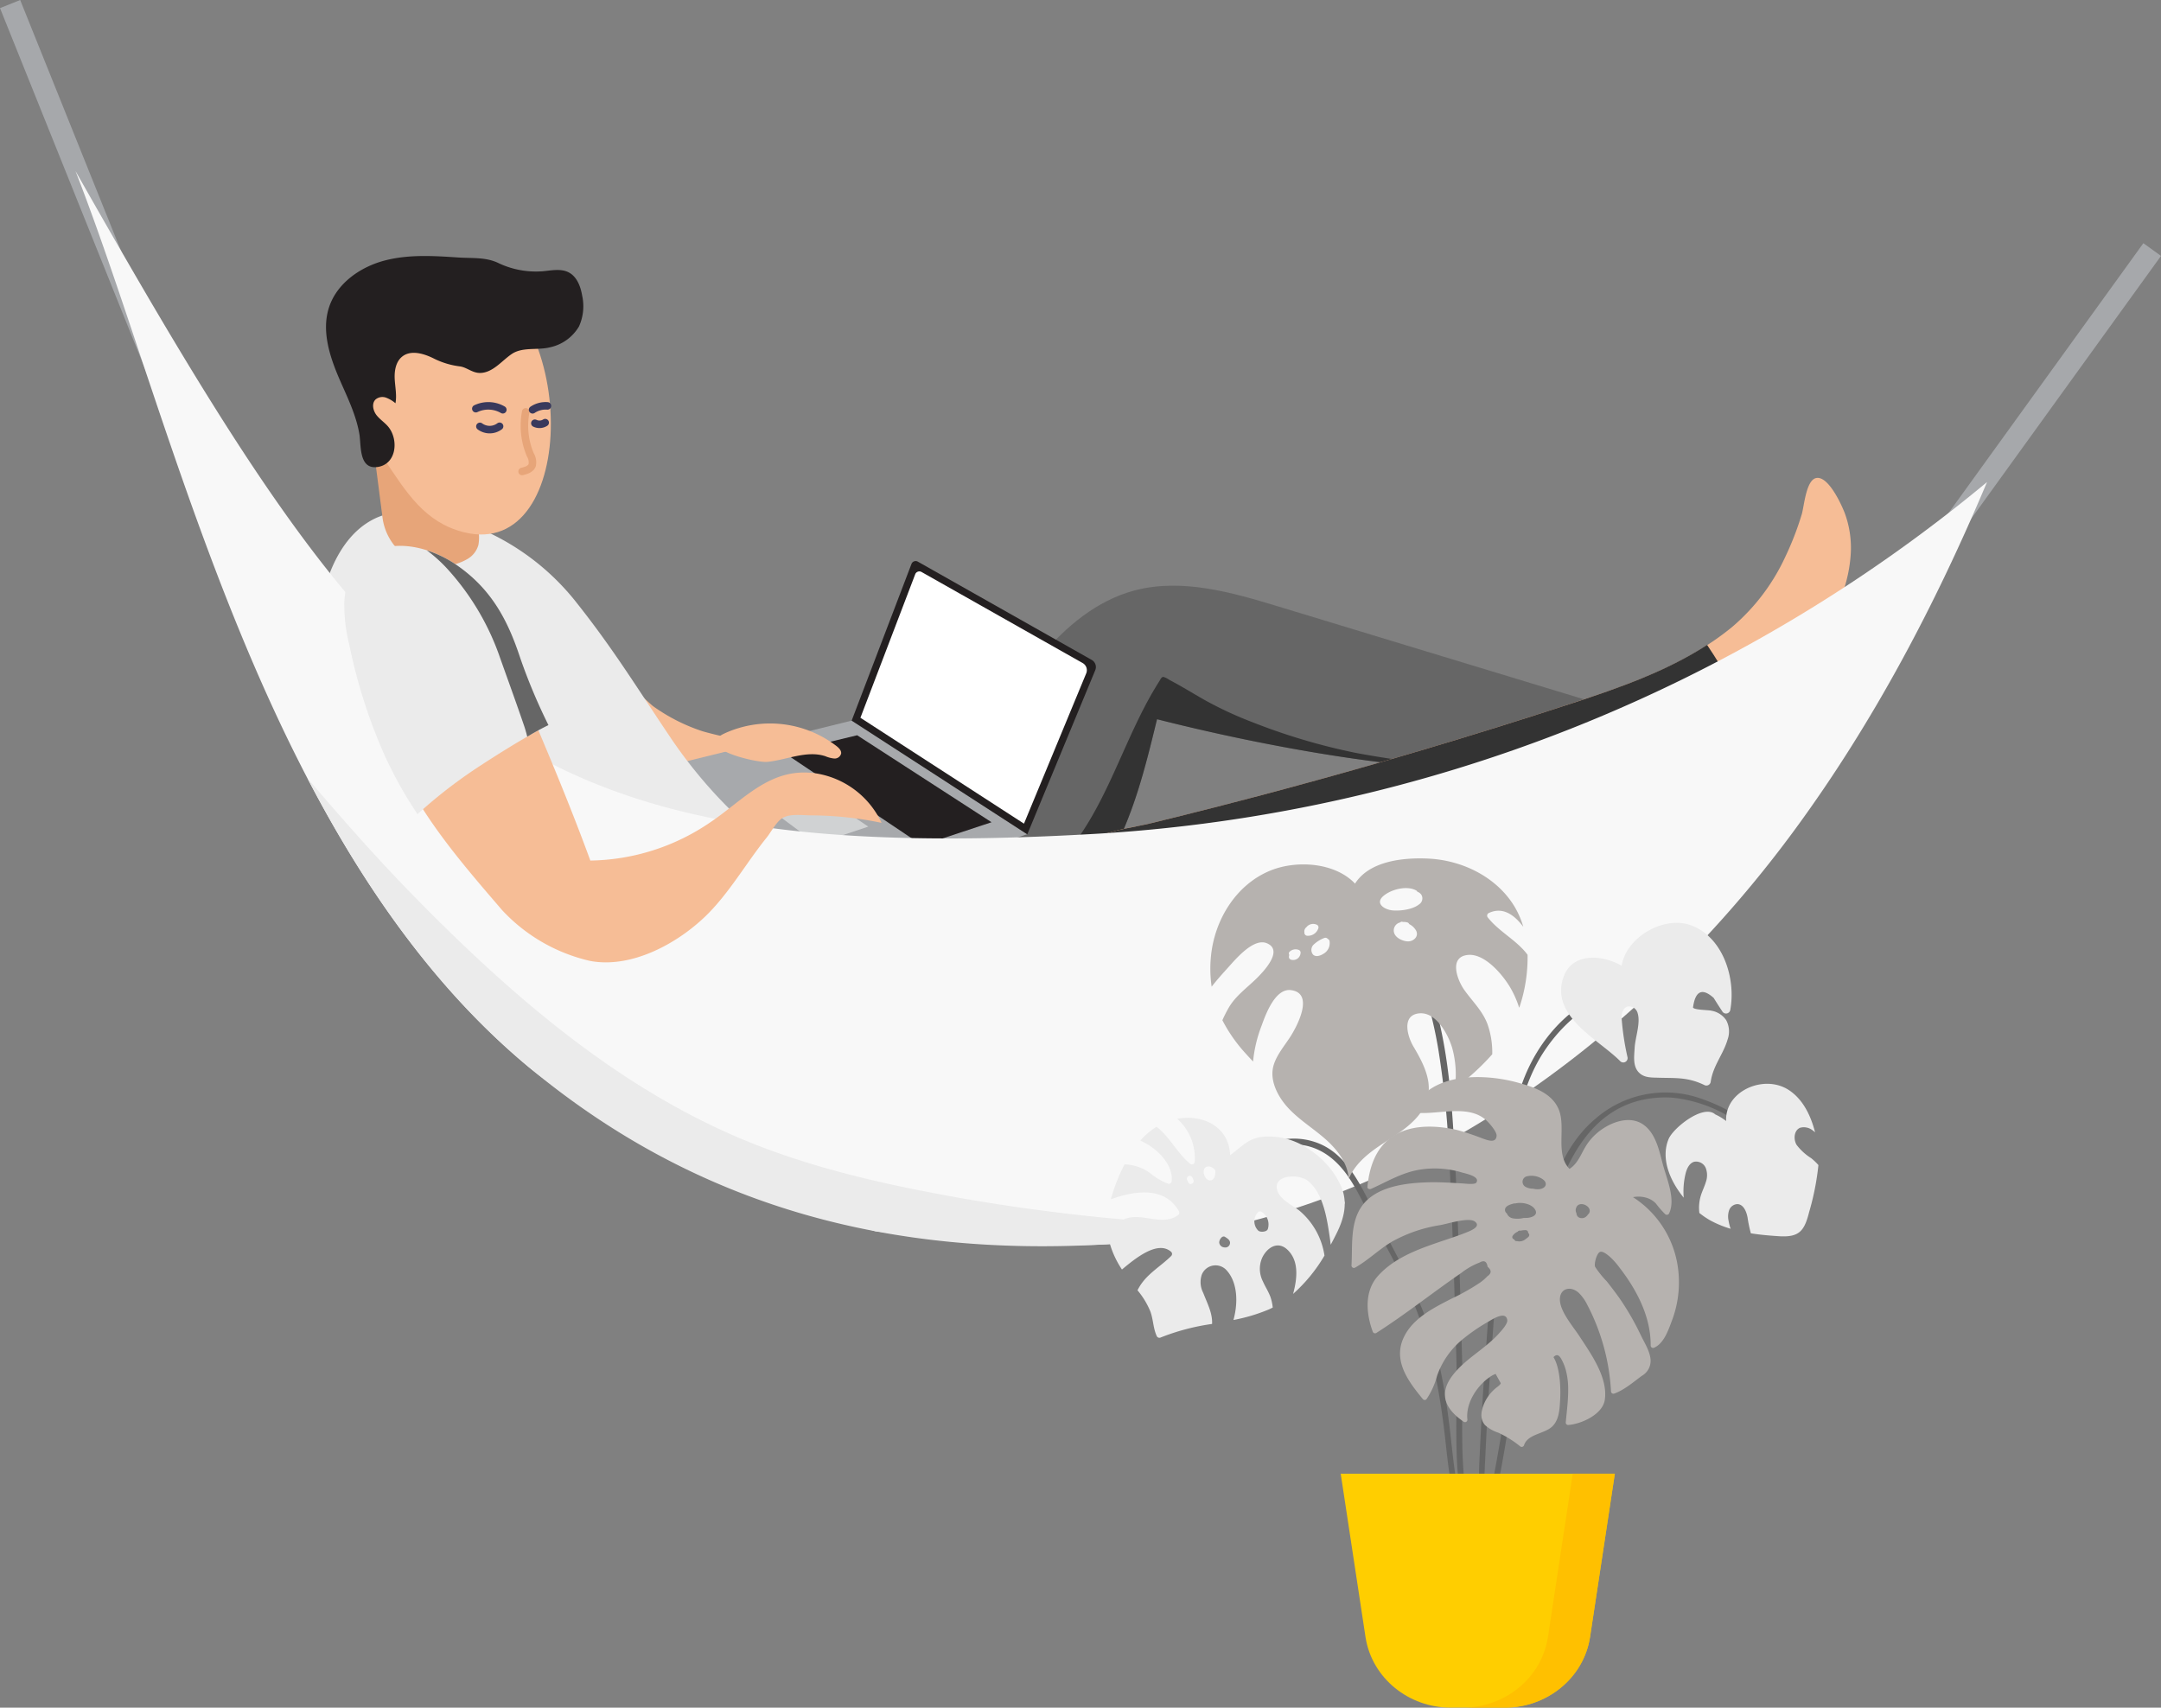 <svg xmlns="http://www.w3.org/2000/svg" width="474.506" height="374.973" viewBox="0 0 474.506 374.973">
  <rect x="0" y="0" width="474.506" height="374.973" fill="#808080" stroke="none"/>
  <g id="Group_1760" data-name="Group 1760" transform="translate(-3704.429 24282.727)">
    <g id="Group_1759" data-name="Group 1759" transform="translate(-2682.165 -24784.844)">
      <line id="Line_203" data-name="Line 203" y1="92.836" x2="67.033" transform="translate(6792.132 556.915)" fill="none" stroke="#a6a8ab" stroke-miterlimit="10" stroke-width="4.774"/>
      <line id="Line_204" data-name="Line 204" x1="32.551" y1="80.98" transform="translate(6388.809 503.007)" fill="none" stroke="#a6a8ab" stroke-miterlimit="10" stroke-width="4.774"/>
      <path id="Path_5307" data-name="Path 5307" d="M6763.043,899.28c-1.112,3.574-5.018,5.412-8.617,6.439-3.443.982-7.392,1.542-10.4-.4-2.02-1.3-3.244-3.505-4.387-5.618l-3.647-6.745c-.564-1.043-3.8-5.427-3.42-6.5.648-1.855,6.776,4.546,8.08,5.476a39.965,39.965,0,0,0,10.759,5.438C6752.438,897.7,6762.747,900.367,6763.043,899.28Z" transform="translate(-210.561 -234.684)" fill="#f6bd96"/>
      <path id="Path_5308" data-name="Path 5308" d="M6925.23,848.232c5.609-6.637,12.362-12.323,20.649-14.525,10.364-2.755,21.28.382,31.542,3.5l82.117,24.94c-12.548,3.153-14.067,9.849-26.973,10.759-23.61,1.664-58.795-5.091-81.734-10.932-2.565,10.561-5.191,21.281-10.571,30.724-7.878,13.829-35.426,33.2-44.516,8.863-2.626-7.03,4.275-15.873,7.507-22,4.685-8.879,11.606-17.312,17.465-25.5C6922.135,852.081,6923.636,850.118,6925.23,848.232Z" transform="translate(-310.177 -201.929)" fill="#666"/>
      <path id="Path_5309" data-name="Path 5309" d="M7006.939,901.095a134.943,134.943,0,0,1-23.168-6.874,80.622,80.622,0,0,1-10.394-4.854c-1.691-.963-3.356-1.97-5.046-2.935-.855-.489-1.717-.967-2.591-1.421a4.6,4.6,0,0,0-1.306-.657c-.45-.012-.693.63-.9.951-7.891,12.374-11.241,27.384-21.05,38.54-7.393,8.406-17.08,14.656-27.405,18.978,11.944,7.393,31.037-7.317,37.381-18.453,5.379-9.443,8.005-20.162,10.571-30.724,21.551,5.488,53.906,11.779,77.322,11.141A235.079,235.079,0,0,1,7006.939,901.095Z" transform="translate(-322.38 -233.602)" fill="#333"/>
      <g id="Group_1746" data-name="Group 1746" transform="translate(6532.641 625.316)">
        <path id="Path_5310" data-name="Path 5310" d="M6760.059,919.223l38.362,28.456,41.137-13.593-38.541-24.949Z" transform="translate(-6760.059 -874.1)" fill="#a7a9ac"/>
        <path id="Path_5311" data-name="Path 5311" d="M6822.516,945.8l-11.245,2.905,13.412,9.949,11.358-3.786Z" transform="translate(-6791.43 -896.559)" fill="#d0d2d3"/>
        <path id="Path_5312" data-name="Path 5312" d="M6843.578,917.433l-16.008,3.867,30.248,20.28,15.268-5.045Z" transform="translate(-6801.414 -879.182)" fill="#231f20"/>
        <path id="Path_5313" data-name="Path 5313" d="M6918.488,840.409l-38.183-21.58a.977.977,0,0,0-1.393.5l-13.135,34.408,38.541,24.949.04-.013,14.908-36.008A1.8,1.8,0,0,0,6918.488,840.409Z" transform="translate(-6824.819 -818.702)" fill="#231f20"/>
        <path id="Path_5314" data-name="Path 5314" d="M6870.742,856.7l12.029-31.511a.977.977,0,0,1,1.393-.5l35.38,20a1.8,1.8,0,0,1,.778,2.258l-13.667,33.006Z" transform="translate(-6827.86 -822.29)" fill="#fff"/>
      </g>
      <path id="Path_5315" data-name="Path 5315" d="M7101.378,821.025c12.344-4.041,24.915-8.433,34.971-16.655a44.925,44.925,0,0,0,11.729-15.411,65.782,65.782,0,0,0,3.64-9.392c.535-1.752.94-7.7,3.286-7.993,2.612-.33,5.414,5.786,6.15,7.7a22.044,22.044,0,0,1,1.249,9.912c-.616,6.8-3.658,13.306-7.5,18.869-6.278,9.1-18.288,15-28.016,20.251-35.185,18.994-72.711,35.483-112.54,39-7.232.638-19.073.669-21.89-8.015-3.065-9.45,10.123-10.377,16.176-11.847q29.925-7.269,59.46-16.033Q7084.81,826.451,7101.378,821.025Z" transform="translate(-369.503 -164.509)" fill="#f6bd96"/>
      <path id="Path_5316" data-name="Path 5316" d="M7136.511,875.435c-1.7-3.143-3.563-6.213-5.569-9.182-8.979,5.807-19.338,9.43-29.563,12.778q-16.567,5.424-33.28,10.382-29.523,8.757-59.46,16.033c-6.053,1.47-19.242,2.4-16.176,11.848,2.816,8.684,14.658,8.653,21.89,8.015,39.829-3.515,77.355-20,112.54-39,3.763-2.031,7.865-4.163,11.848-6.536C7138.027,878.307,7137.28,876.859,7136.511,875.435Z" transform="translate(-369.503 -222.514)" fill="#333"/>
      <path id="Path_5317" data-name="Path 5317" d="M6582.294,790.822a37.642,37.642,0,0,1,10.133,1.406,53.723,53.723,0,0,1,27.265,17.938c8.455,10.585,13.484,18.9,21.048,30.143a104.762,104.762,0,0,0,35,32.506c7.162,4.06,15.219,5.536,22.388,9.11,7.1,3.537,7.159,11.7,5.252,19.446-4.551,18.493-19.716,10.244-31.636,4.973a242.331,242.331,0,0,1-40.711-23.076c-6.589-4.6-12.815-9.2-19.73-13.324l-21.549-12.859c-14.523-8.667-26.722-21.728-26.308-39.773C6563.7,806.042,6569.2,791,6582.294,790.822Z" transform="translate(-106.969 -176.306)" fill="#ebebeb"/>
      <g id="Group_1747" data-name="Group 1747" transform="translate(6458.181 558.334)">
        <path id="Path_5318" data-name="Path 5318" d="M6602.571,732.21c-.864-.142-1.726-.322-2.553-.41a9.086,9.086,0,0,1-4.224-1.805,12.3,12.3,0,0,1-4.711-8.289l-5.543-43,20.1-2.592q1.09,8.454,2.18,16.908c.039,2.55.842,5.285,1.2,7.815.337,2.355.422,4.666.756,7.028l2.325,16.413a9.411,9.411,0,0,1,.052,3.529,5.161,5.161,0,0,1-2.5,3.152,11.329,11.329,0,0,1-4.609,1.439A11.1,11.1,0,0,1,6602.571,732.21Z" transform="translate(-6578.692 -664.375)" fill="#e7a579"/>
        <path id="Path_5319" data-name="Path 5319" d="M6605.017,708.252c25.542,6.384,25.535-50.988-.505-58.156-29.551-8.134-30.66,21.646-16.982,42.137C6592.383,699.5,6596.4,706.1,6605.017,708.252Z" transform="translate(-6574.738 -647.596)" fill="#f6bd96"/>
        <path id="Path_5320" data-name="Path 5320" d="M6570.962,673.185c-2.237-5.112-4.171-10.877-2.413-16.173,1.728-5.2,6.771-8.75,12.065-10.172s10.883-1.066,16.353-.7c3.02.2,5.9-.111,8.65,1.17a19.143,19.143,0,0,0,9.891,1.844c1.908-.177,3.953-.627,5.653.257,1.811.942,2.608,3.1,2.95,5.113a10.785,10.785,0,0,1-.7,6.753,9.729,9.729,0,0,1-6.345,4.576c-2.759.71-6.014-.134-8.41,1.469-2.146,1.437-4.161,4.138-6.959,4.169-1.709.018-2.923-1.246-4.457-1.444a17.562,17.562,0,0,1-5.85-1.8c-2.159-1.051-4.925-1.845-6.8-.35-1.4,1.115-1.732,3.109-1.642,4.9s.5,3.59.165,5.348a6.88,6.88,0,0,0-2.074-1.234,2.337,2.337,0,0,0-2.281.393c-.934.891-.568,2.509.244,3.513s1.97,1.7,2.729,2.742c2.086,2.872,1.536,8-2.565,8.582-4.129.583-3.563-4.77-3.971-7.2C6574.5,680.81,6572.627,676.99,6570.962,673.185Z" transform="translate(-6567.866 -645.813)" fill="#231f20"/>
      </g>
      <path id="Path_5321" data-name="Path 5321" d="M6650.581,743.154a337.285,337.285,0,0,0,195.031-77.2c-11.3,26.838-24.814,52.569-42.019,76.063-35.815,48.908-90.055,87.491-150.557,91.27-17.843,1.115-51.53-2.82-51.53-2.82s-53.068-16.8-76.428-36.321c-57.971-48.442-77.3-140.453-99.192-196.48C6494.379,718.335,6520.342,750.8,6650.581,743.154Z" transform="translate(-22.712 -57.983)" fill="#f8f8f8"/>
      <path id="Path_5322" data-name="Path 5322" d="M6752.947,1039.839a421.7,421.7,0,0,1-50.618-5.55c-16.062-2.8-32.445-6.323-47.614-12.418-29.043-11.67-53.247-32.876-74.841-55.029-7.822-8.024-15.212-16.462-22.5-24.987,12.558,24.087,28.055,46.255,48.249,63.13,37.079,30.984,79.732,42.153,127.959,39.141a161.331,161.331,0,0,0,26.831-4C6757.925,1040.038,6755.435,1039.968,6752.947,1039.839Z" transform="translate(-103.259 -268.826)" fill="#ebebeb"/>
      <g id="Group_1748" data-name="Group 1748" transform="translate(6462.167 621.978)">
        <path id="Path_5323" data-name="Path 5323" d="M6610.228,864.686a19.673,19.673,0,0,1,2.981.351c10.532,2.058,14.8,9.822,18.609,18.823,4.027,9.513,7.927,19.067,11.483,28.768a47.793,47.793,0,0,0,26.172-8.289c7.566-5.045,13.38-12.4,23.485-10.834a19.208,19.208,0,0,1,14.29,10.846,76.048,76.048,0,0,0-15.377-1.641c-1.869-.008-4.75-.436-6.4.585-1.351.835-2.47,3.06-3.454,4.28-4.512,5.593-8.255,12.271-13.437,17.276-6.295,6.08-16.342,11.53-25.349,9.81a37.879,37.879,0,0,1-19.292-11.133c-7.286-8.48-14.728-17.032-20.192-26.843-4.055-7.281-12.04-21.388-4.107-28.589A14.748,14.748,0,0,1,6610.228,864.686Z" transform="translate(-6589.246 -843.523)" fill="#f6bd96"/>
        <path id="Path_5324" data-name="Path 5324" d="M6586.926,855.848A92.518,92.518,0,0,0,6594.254,869a106.668,106.668,0,0,1,13.182-10.245c3.938-2.587,7.984-5.114,12.095-7.46,1.134-.648,2.293-1.269,3.475-1.85a125.429,125.429,0,0,1-6.195-14.754c-2.7-8.182-6.25-15.06-13.918-20.36-10.488-7.251-24.077-5.651-24.715,8.211a36.41,36.41,0,0,0,1.1,9.253A118.048,118.048,0,0,0,6586.926,855.848Z" transform="translate(-6578.155 -810.086)" fill="#ebebeb"/>
        <path id="Path_5325" data-name="Path 5325" d="M6629.357,816.535a56.025,56.025,0,0,1,11.66,19.513c1.79,5.059,3.641,10.1,5.366,15.181.262.771.473,1.546.668,2.324.394-.229.779-.474,1.175-.7,1.134-.648,2.293-1.268,3.474-1.85a125.511,125.511,0,0,1-6.195-14.754c-2.7-8.182-6.25-15.06-13.918-20.36a25.022,25.022,0,0,0-6.588-3.259A32.009,32.009,0,0,1,6629.357,816.535Z" transform="translate(-6606.851 -811.645)" fill="#666"/>
      </g>
      <g id="Group_1758" data-name="Group 1758" transform="translate(6629.973 690.603)">
        <g id="Group_1756" data-name="Group 1756" transform="translate(0)">
          <path id="Path_5326" data-name="Path 5326" d="M7221.833,1178.273c.265-3.284.152-6.632.3-9.881.29-6.414.618-12.826,1.034-19.233.836-12.891,1.782-25.8,3.349-38.621,1.375-11.253,2.207-24.641,8.616-34.39,2.98-4.534,7.584-9.305,12.794-11.188,5.267-1.9,10.447.042,15.049,2.715a.629.629,0,0,0,.635-1.086c-6.238-3.624-12.923-5.168-19.386-1.2-6.914,4.25-11.883,11.371-14.295,19.023-3.006,9.537-3.988,19.9-5.1,29.8-1.261,11.216-2.089,22.482-2.84,33.743-.4,6.006-.72,12.018-1,18.031-.185,3.922.022,8.113-.351,12.147C7221.027,1178.186,7221.427,1178.235,7221.833,1178.273Z" transform="translate(-7139.527 -1033.672)" fill="#666"/>
          <path id="Path_5327" data-name="Path 5327" d="M7128.958,1170.541c.875.111,1.755.176,2.632.261-2.591-10.839-1.407-22.477-1.719-33.51-.434-15.337-.84-30.677-1.66-46-.7-13.154-1.693-27.492-6.888-39.877q-.478.319-.979.6a95.329,95.329,0,0,1,4.567,18.31,204.031,204.031,0,0,1,2.139,22.808c.745,14.506,1.136,29.026,1.546,43.544.307,10.854-.832,22.34,1.442,33.083-1.526-5.076-2.065-10.581-2.629-15.633-.97-8.7-2.229-17.176-5.144-25.475-3.017-8.589-7.611-16.243-11.668-24.335-2.925-5.835-6.048-12.948-12.666-15.353-7.809-2.838-16.1,1.458-19.807,8.508-.376.716.709,1.353,1.086.635a15.67,15.67,0,0,1,13.343-8.756c5.388-.115,9.457,2.908,12.367,7.194,2.467,3.634,4.123,7.735,6.232,11.571a166.3,166.3,0,0,1,7.632,15.034c4.246,10,6.169,20.243,7.368,30.977C7126.745,1159.455,7127.307,1165.235,7128.958,1170.541Z" transform="translate(-7052.181 -1026.544)" fill="#666"/>
          <path id="Path_5328" data-name="Path 5328" d="M7271.747,1121.073a23.4,23.4,0,0,0-22.979,4.75c-6.721,5.748-9.686,14.742-11.734,23.053-2.48,10.063-4.525,20.344-6.228,30.562-1.875,11.246-3.414,22.568-6.067,33.655q.655.051,1.312.046c1.849-7.779,3.15-15.678,4.4-23.58,1.541-9.74,3.372-19.37,5.354-29.026,3.241-15.788,7.821-39.5,28.555-39.578,6.5-.025,19.451,4.5,19.711,12.325.027.807,1.285.811,1.258,0C7285.106,1126.607,7277.178,1122.909,7271.747,1121.073Z" transform="translate(-7142.042 -1068.466)" fill="#666"/>
          <path id="Path_5329" data-name="Path 5329" d="M7296.5,1024.323c-5.907-2.263-14.294,2.453-15.33,8.848-4.28-2.475-10.938-2.964-12.8,2.579-2.893,8.61,7.788,13.611,12.468,18.362a.951.951,0,0,0,1.626-.819,58.014,58.014,0,0,1-1.3-8.561c-.1-1.1.365-2.426,1.444-2.635a1.985,1.985,0,0,1,2.076,1.5c.671,2.176-.53,5.311-.66,7.571-.116,2.028-.5,4.41,1.309,5.779,1.1.831,2.531.767,3.845.809,3.859.124,6.4-.172,10.1,1.583a.96.96,0,0,0,1.451-.742c.54-3.567,2.779-5.988,3.722-9.287a5.209,5.209,0,0,0-.333-4.193,4.918,4.918,0,0,0-3.249-2.072c-.64-.177-3.665-.137-4.034-.689q.746-5.509,4.541-2.122.911,1.48,1.874,2.928a.952.952,0,0,0,1.786-.368C7306.253,1035.974,7303.5,1027,7296.5,1024.323Z" transform="translate(-7168.47 -1009.595)" fill="#ebebeb"/>
          <g id="Group_1750" data-name="Group 1750" transform="translate(22.383)">
            <g id="Group_1749" data-name="Group 1749">
              <path id="Path_5330" data-name="Path 5330" d="M7138.719,1008.39c-2.37-3.2-6.171-4.989-8.7-8.158a.638.638,0,0,1,.128-.988c3.023-1.448,5.558.235,7.629,3a18.857,18.857,0,0,0-2.045-4.642c-3.974-6.4-11.47-10-18.852-10.339-5.448-.253-12.881.513-16.045,5.495-4.433-4.662-12.774-5.171-18.447-2.919-7.626,3.028-12.374,10.812-13.177,18.767a26.991,26.991,0,0,0,.139,6.786c1.175-1.516,2.457-2.931,3.569-4.16,1.591-1.757,5.558-6.572,8.5-5.4,3.908,1.564-.848,6.409-2.25,7.785-2.081,2.041-4.591,3.828-6.065,6.383a30.536,30.536,0,0,0-1.4,2.757,33.653,33.653,0,0,0,5.113,7.306c.534.6,1.083,1.177,1.626,1.765a29.675,29.675,0,0,1,1.884-7.9c.875-2.428,2.978-8.26,6.473-7.778,5.111.706,1.351,7.775,0,9.956-1.415,2.282-3.624,4.694-4.036,7.407-.459,3.027,1.317,6.228,3.277,8.384,2.384,2.622,5.459,4.5,8.134,6.827s5.06,5.365,5.276,8.9c1.29-3.225,4.146-5.537,7.031-7.471s5.98-3.693,8.194-6.369c4.293-5.188,1.963-10.242-1.023-15.256-1.263-2.12-2.7-6.868,1.24-7.274,3.772-.389,6.4,4.676,7.265,7.555a22.117,22.117,0,0,1,.594,8.893,51.838,51.838,0,0,0,8.209-7.469,18.565,18.565,0,0,0-1.05-6.639c-1.122-2.964-3.345-5.011-5.128-7.544-1.477-2.1-3.428-7.194.817-7.628,3.7-.378,7.614,4.3,9.275,7.088a21.521,21.521,0,0,1,2,4.508c.042-.123.1-.235.137-.359A34.338,34.338,0,0,0,7138.719,1008.39Zm-49.856-.318a1.63,1.63,0,0,1-2.086,1.394.641.641,0,0,1-.461-.607,1.723,1.723,0,0,1,.084-.45.542.542,0,0,1,.1-.726,1.926,1.926,0,0,1,1.928-.386A.644.644,0,0,1,7088.863,1008.072Zm1.459-3.864a.664.664,0,0,1-.606-.745,1.126,1.126,0,0,1,.417-1.105,1.888,1.888,0,0,1,2.365-.542.636.636,0,0,1,.29.71A2.386,2.386,0,0,1,7090.322,1004.208Zm3.543,3.976c-.627.4-1.626.767-2.25.163a1.619,1.619,0,0,1,.239-2.29,7.076,7.076,0,0,1,2.21-1.353.66.66,0,0,1,.8.22.57.57,0,0,1,.36.4A2.684,2.684,0,0,1,7093.865,1008.184Zm18.477-2.742c-1.193-.076-2.891-.884-3-2.242a1.8,1.8,0,0,1,1.386-1.909.491.491,0,0,1,.459-.153c.075.01.152.029.228.044a2.729,2.729,0,0,1,.9.1.579.579,0,0,1,.4.364,3.544,3.544,0,0,1,1.536,1.45C7114.9,1004.408,7113.612,1005.523,7112.342,1005.442Zm2.568-8.135c-1.4,1.133-4.071,1.484-5.825,1.334-1.72-.148-3.975-1.486-2.021-3.168,1.693-1.457,5.167-2.356,7.2-1.211a.564.564,0,0,1,.25.283,1.767,1.767,0,0,1,.859.626A1.551,1.551,0,0,1,7114.91,997.306Z" transform="translate(-7069.06 -987.218)" fill="#b6b2af"/>
            </g>
            <path id="Path_5331" data-name="Path 5331" d="M7114.3,1008.575a11.72,11.72,0,0,0-8.661-8.607c-3.664-.91-8.171-1-11.541.956a.534.534,0,0,0-.642.147,13.161,13.161,0,0,0-3.009,4.591c-.166.485.337.862.774.774,2.125-.429,4.019-1.661,6.15-2.193,2.525-.631,5.277-1.09,7.82-.318a10.12,10.12,0,0,1,5.947,5.147,27.2,27.2,0,0,1,2.147,5.453c.273.944.514,1.9.738,2.853a12.158,12.158,0,0,1,.156,2.581c.1,4.158.02,8.318-.08,12.475-.147,6.162-.311,12.326-.009,18.486.04.806.711,2.291.672,1.48-.4-8.139.212-16.254.511-24.385C7115.5,1021.705,7116.031,1014.735,7114.3,1008.575Z" transform="translate(-7082.139 -994.648)" fill="#b6b2af"/>
          </g>
          <g id="Group_1752" data-name="Group 1752" transform="translate(0 56.977)">
            <g id="Group_1751" data-name="Group 1751">
              <path id="Path_5332" data-name="Path 5332" d="M7062.429,1149.417a18.775,18.775,0,0,0-7.009-8.164,15.333,15.333,0,0,0-10.39-2.8c-3.243.423-4.674,2.356-7.019,4.023-.173-5.3-4.444-8.339-9.639-8.192a13.219,13.219,0,0,0-1.96.208,11.658,11.658,0,0,1,3.841,9.386.638.638,0,0,1-1.074.445c-2.816-2.345-4.411-5.864-7.319-8.082a16.122,16.122,0,0,0-3.58,3.035c3.816,1.66,7.25,5.345,6.905,8.855a.638.638,0,0,1-.8.607,13.208,13.208,0,0,1-3.737-2.17,10.012,10.012,0,0,0-5.815-2.068,38.933,38.933,0,0,0-3.007,7.662c5.56-2,11.927-2.747,14.949,2.634a.645.645,0,0,1-.226.86c-3.88,2.8-8.942-1.458-12.823,1.519a8.67,8.67,0,0,0-2.444,3.163,15.258,15.258,0,0,0,.459,2.029,20.532,20.532,0,0,0,2.523,5.22c3.16-2.652,7.917-6.441,10.817-3.87a.635.635,0,0,1,0,.89c-2.274,2.255-5.178,3.843-6.893,6.624-.182.294-.351.6-.513.917a17.6,17.6,0,0,1,2.822,4.637c.668,1.811.6,3.726,1.44,5.486a.644.644,0,0,0,.861.226,49.151,49.151,0,0,1,11.254-2.961c.115-2.3-.958-4.315-1.953-6.837a5.146,5.146,0,0,1-.318-3.956,3.252,3.252,0,0,1,5.485-.955c2.34,2.59,2.556,6.945,1.479,10.88a38.275,38.275,0,0,0,7.771-2.318c.291-.127.571-.272.854-.413a9.886,9.886,0,0,0-.486-2.276c-.426-1.214-1.152-2.268-1.661-3.444a6.046,6.046,0,0,1-.17-5.21c1.034-2.2,3.367-3.756,5.467-1.841,2.535,2.313,2.344,6.026,1.318,9.78a34.887,34.887,0,0,0,6.895-8.422,15.975,15.975,0,0,0-5.5-9.859c-1.508-1.185-4.18-2.376-4.827-4.347-1.191-3.625,4.678-3.768,6.629-2.242,3.432,2.683,4.255,8.378,4.846,12.366.083.562.146,1.13.219,1.7.482-.887.94-1.777,1.374-2.661C7063.075,1156.228,7063.853,1152.869,7062.429,1149.417Zm-33.575-.928-.267-.533c-.361-.723.725-1.359,1.087-.635l.267.533C7030.3,1148.577,7029.217,1149.214,7028.854,1148.489Zm4.935-.49c-1.234.257-2.123-2.09-1.2-2.824a1.213,1.213,0,0,1,1.123-.15c.432.143,1.072.539,1.071,1.06C7034.78,1146.788,7034.626,1147.825,7033.789,1148Zm2.97,14.732a1.2,1.2,0,0,1-1.132-1.009c-.078-.576.62-1.73,1.289-1.292.45.3,1.073.662,1.08,1.275A1.037,1.037,0,0,1,7036.759,1162.731Zm9.54-4.066c-.168.686-1.7.807-2.136.351a2.865,2.865,0,0,1-.014-4.012.635.635,0,0,1,.762-.1A3.3,3.3,0,0,1,7046.3,1158.665Z" transform="translate(-7011.286 -1134.283)" fill="#ebebeb"/>
            </g>
            <path id="Path_5333" data-name="Path 5333" d="M7122.171,1158.966c-2.118-1.561-4.219-2.76-6.922-2.7a.629.629,0,0,0,0,1.258c2.483-.055,4.355,1.1,6.287,2.529C7122.188,1160.533,7122.816,1159.442,7122.171,1158.966Z" transform="translate(-7074.599 -1147.748)" fill="#ebebeb"/>
            <path id="Path_5334" data-name="Path 5334" d="M7134.668,1169.941a2.431,2.431,0,0,1-.452-.561.63.63,0,0,0-1.086.635,3.62,3.62,0,0,0,.648.815C7134.369,1171.384,7135.261,1170.5,7134.668,1169.941Z" transform="translate(-7085.868 -1155.597)" fill="#ebebeb"/>
            <path id="Path_5335" data-name="Path 5335" d="M7120.151,1192.941a2.69,2.69,0,0,0-.533-.382,7.988,7.988,0,0,0-1.212-.888c-.464-.226-.814.254-.808.736a1.252,1.252,0,0,0,.419.879,2.19,2.19,0,0,0,.875.468,1.537,1.537,0,0,0,.764.065.734.734,0,0,0,.561-.478A.416.416,0,0,0,7120.151,1192.941Z" transform="translate(-7076.411 -1169.402)" fill="#ebebeb"/>
            <path id="Path_5336" data-name="Path 5336" d="M7124.885,1205.266v1.789c0,1.072,1.279.445,1.564-.1a1.971,1.971,0,0,0,.2-.773,1.694,1.694,0,0,0-.151-.948C7126.193,1204.687,7124.885,1204.311,7124.885,1205.266Z" transform="translate(-7080.874 -1177.406)" fill="#ebebeb"/>
            <path id="Path_5337" data-name="Path 5337" d="M7115.6,1201.605a1.8,1.8,0,0,0-1.139-.436.487.487,0,0,0-.44.4.663.663,0,0,0,.276.489,4.058,4.058,0,0,0,1,.666c.171.079.4.134.522-.01a.457.457,0,0,0,.069-.3,1.41,1.41,0,0,0-.064-.524A.8.8,0,0,0,7115.6,1201.605Z" transform="translate(-7074.219 -1175.253)" fill="#ebebeb"/>
            <path id="Path_5338" data-name="Path 5338" d="M7090.938,1217.507c-.258-.763-1.474-.435-1.213.334.206.608,0,1.3.359,1.863a.668.668,0,0,0,.635.337c.5-.083.364-.6.37-.952A4.516,4.516,0,0,0,7090.938,1217.507Z" transform="translate(-7059.313 -1184.998)" fill="#ebebeb"/>
            <path id="Path_5339" data-name="Path 5339" d="M7046.741,1217.042c-.654.138-2.011.8-2.105,1.576a.188.188,0,0,0,.123.21.267.267,0,0,0,.122-.01l1.138-.27c.388-.092,1.277-.243,1.478-.647C7047.726,1217.44,7047.175,1216.95,7046.741,1217.042Z" transform="translate(-7031.714 -1184.972)" fill="#ebebeb"/>
            <path id="Path_5340" data-name="Path 5340" d="M7049.751,1223.432a.8.8,0,0,0-1.188.185,4.1,4.1,0,0,0-.54,2.254.479.479,0,0,0,.752.363,1.614,1.614,0,0,0,.347-.294l.569-.587a1.9,1.9,0,0,0,.54-.789.94.94,0,0,0-1.175-1.14,1,1,0,0,1,.8.1" transform="translate(-7033.774 -1188.781)" fill="#ebebeb"/>
            <path id="Path_5341" data-name="Path 5341" d="M7041.185,1237.047a3.345,3.345,0,0,0-.16,1.543c.095.794,1.354.8,1.258,0a2.535,2.535,0,0,1,.115-1.209C7042.67,1236.616,7041.455,1236.287,7041.185,1237.047Z" transform="translate(-7029.487 -1196.969)" fill="#ebebeb"/>
            <path id="Path_5342" data-name="Path 5342" d="M7051.32,1242.572a.629.629,0,0,0,0,1.258A.629.629,0,0,0,7051.32,1242.572Z" transform="translate(-7035.438 -1200.618)" fill="#ebebeb"/>
            <path id="Path_5343" data-name="Path 5343" d="M7089.677,1231.562a.63.63,0,0,0,0,1.258A.63.63,0,0,0,7089.677,1231.562Z" transform="translate(-7058.934 -1193.873)" fill="#ebebeb"/>
            <path id="Path_5344" data-name="Path 5344" d="M7094.3,1235.348a.657.657,0,0,0-.509-.541l-.111-.026c-.927-.219-.89,1.209-.731,1.748.072.243.225.5.475.535a.645.645,0,0,0,.553-.315A2,2,0,0,0,7094.3,1235.348Z" transform="translate(-7061.258 -1195.832)" fill="#ebebeb"/>
            <path id="Path_5345" data-name="Path 5345" d="M7123.619,1216.411l.024,0c-.173-.79-1.387-.456-1.213.335a1.15,1.15,0,0,0,.3.552C7123.256,1217.917,7124.143,1217.024,7123.619,1216.411Z" transform="translate(-7079.359 -1184.317)" fill="#ebebeb"/>
            <path id="Path_5346" data-name="Path 5346" d="M7142.787,1180.74l-.138-.138a.63.63,0,0,0-.89.89l.138.138A.629.629,0,0,0,7142.787,1180.74Z" transform="translate(-7091.098 -1162.544)" fill="#ebebeb"/>
          </g>
          <g id="Group_1754" data-name="Group 1754" transform="translate(53.367 48.022)">
            <g id="Group_1753" data-name="Group 1753">
              <path id="Path_5347" data-name="Path 5347" d="M7217.419,1130.363c-.8-3.027-1.564-6.9-4.355-8.8-2.688-1.832-6.26-.749-8.768.9a12.543,12.543,0,0,0-3.485,3.389c-1.3,1.907-1.906,4.21-3.9,5.48-3.222-3.3-.7-9.1-2.377-13.094-1.526-3.625-5.582-4.923-9.073-5.878-7.211-1.973-19.092-2.345-22.867,5.835-.125.271-.039.722.326.77,4.924.646,11.952-2.109,15.978,1.945.546.55,2.054,2.276,2.008,3.125-.1,1.812-2.116.943-3.058.624a54.957,54.957,0,0,0-5.622-1.874c-4.711-1.062-10.336-1.308-14.455,1.633-3.523,2.515-4.828,6.723-5.229,10.849-.044.447.477.6.8.451,3.35-1.5,6.54-3.433,10.188-4.128a20.646,20.646,0,0,1,9.763.528c.8.233,4.125.878,3.142,2.248-.334.466-2.471.189-3,.16-2.571-.143-5.123-.329-7.7-.246-4.864.157-11.351.905-14.418,5.234-2.633,3.716-2.016,8.751-2.274,13.043a.533.533,0,0,0,.8.451c2.9-1.638,5.258-4.028,8.119-5.716a31.646,31.646,0,0,1,10.616-3.624c1.578-.281,6.209-1.779,7.553-.78,1.579,1.175-1.327,2.179-2.063,2.478-1.353.549-2.749,1-4.13,1.469-5.345,1.819-11.192,3.666-15.084,8.006-3.01,3.356-2.617,8.222-1.147,12.211a.535.535,0,0,0,.78.311c6.439-4.106,12.406-8.886,18.7-13.211a15.379,15.379,0,0,1,3.982-2.255q1.486-.864,1.767.928,1.348,1.139-.056,2.081a10.063,10.063,0,0,1-1.6,1.389,47.009,47.009,0,0,1-6.3,3.545c-3.9,2.006-8.424,4.255-10.425,8.412-2.5,5.186.984,9.782,4.2,13.676a.528.528,0,0,0,.746-.011,16.722,16.722,0,0,0,2.343-5.181,18.043,18.043,0,0,1,5.283-7.719,39.783,39.783,0,0,1,5.962-4.135c.853-.5,3.859-2.483,4.161-.36.122.857-1.348,2.409-1.841,2.961-3.1,3.469-7.5,5.573-10.292,9.361-3.042,4.118-1.313,7.351,2.594,10.03a.53.53,0,0,0,.787-.461c-.438-3.518,2.022-7.39,4.868-9.343a5.667,5.667,0,0,1,1.323-.721l1.127,2.036c-.051.377-.947.943-1.248,1.222a9.223,9.223,0,0,0-2.055,2.546c-.88,1.658-1.525,3.885-.134,5.448a7.926,7.926,0,0,0,2.9,1.654,22.813,22.813,0,0,1,4.781,2.98.536.536,0,0,0,.877-.244c.82-2.49,4.559-2.456,6.243-4.151,1.5-1.512,1.563-3.829,1.681-5.833.113-1.936.118-6.772-1.461-9.336.611-.68,1.173-.562,1.687.361a10.482,10.482,0,0,1,.993,2.388,15.845,15.845,0,0,1,.542,4.345c.021,2.432-.315,4.857-.533,7.274a.53.53,0,0,0,.529.527c2.874-.2,7.534-2.3,8.037-5.471.779-4.91-3.062-10.193-5.553-14.016-1.342-2.059-4.011-5.13-4.274-7.666-.287-2.785,2.247-3.574,4.12-1.86a9.667,9.667,0,0,1,1.869,2.623,46.319,46.319,0,0,1,5.209,19,.534.534,0,0,0,.67.507c2.182-.752,4.242-2.548,6.1-3.909a3.794,3.794,0,0,0,1.919-3.59c-.172-1.876-1.3-3.592-2.1-5.243a58.194,58.194,0,0,0-4.587-8.013c-.929-1.324-1.91-2.61-2.911-3.88a21.929,21.929,0,0,1-2.563-3.19c-.313-.628.347-3.083,1.089-3.306.72-.218,1.919.879,2.412,1.331a16.656,16.656,0,0,1,1.845,2.129c3.783,4.891,6.894,10.8,6.836,17.116a.535.535,0,0,0,.8.451c2.136-.966,3.106-3.9,3.87-5.932a23.681,23.681,0,0,0,1.445-10.481,21.893,21.893,0,0,0-9.993-16.628,6.258,6.258,0,0,1,2.785.086,4.782,4.782,0,0,1,2.226,1.288,19.7,19.7,0,0,0,2.06,2.36.536.536,0,0,0,.828-.119C7220.3,1138.067,7218.229,1133.424,7217.419,1130.363Zm-29.484,15.852a3.871,3.871,0,0,1-.626.507,2.1,2.1,0,0,1-1.876.475c-.091-.007-.178.005-.27-.011a.524.524,0,0,1-.369-.347c-.011-.01-.021-.022-.032-.033a.5.5,0,0,1-.345-.749,2.478,2.478,0,0,1,1.108-.934c.041-.039.074-.082.118-.119a.524.524,0,0,1,.513-.1,4.334,4.334,0,0,1,1.146-.122.539.539,0,0,1,.51.386,1.466,1.466,0,0,1,.042.253c.022.019.048.029.07.05A.535.535,0,0,1,7187.935,1146.215Zm-.354-4.123c-.228.012-.472.014-.72.01a5.652,5.652,0,0,1-2.313.1,1.734,1.734,0,0,1-1.392-1.1.918.918,0,0,1-.327-1.142c.315-.639,1.252-.863,1.869-1.032a.5.5,0,0,1,.272,0c1.536-.37,3.547.111,4.313,1.211C7190.2,1141.459,7188.655,1142.035,7187.58,1142.092Zm4.124-7.363c-.058.614-.7.934-1.247,1.031a3.806,3.806,0,0,1-1.514-.083,3.436,3.436,0,0,1-1.68-.4,1.3,1.3,0,0,1-.654-.965.326.326,0,0,1,0-.053,1.23,1.23,0,0,1,.905-1.287,4.37,4.37,0,0,1,3.273.474C7191.242,1133.712,7191.759,1134.143,7191.7,1134.729Zm9.648,5.939a1.119,1.119,0,0,1-.446.728.811.811,0,0,1-.029.092.824.824,0,0,1-.164.174,1.44,1.44,0,0,1-1.705.346,1.077,1.077,0,0,1-.569-.945,1.413,1.413,0,0,1-.116-1.051.608.608,0,0,1,.042-.065,1.085,1.085,0,0,1,.823-.835C7200.063,1138.859,7201.476,1139.647,7201.353,1140.668Z" transform="translate(-7149.034 -1111.169)" fill="#b6b2af"/>
            </g>
            <path id="Path_5348" data-name="Path 5348" d="M7265.85,1140.706c-4.848,1.708-6.788,7.355-10.333,10.677a.437.437,0,0,0-.232.221c-.012.01-.022.022-.034.032a.522.522,0,0,0-.185.508,80.649,80.649,0,0,0-2.758,8.881c-.243.824-.5,1.641-.763,2.457-.062.067-.112.146-.179.209a.554.554,0,0,0-.113.7c-.782,2.411-1.585,4.813-2.214,7.277a95.219,95.219,0,0,0-2.418,10.61c-.514,3.751-.082,7.121-.813,10.842-.13.665.192,1.34.323.673.618-3.146.917-6.324,1.294-9.5a84.665,84.665,0,0,1,2.4-11.432c.586-2.255,1.064-4.683,1.776-6.863.666-2.042,2.275-3.814,2.914-5.819a23.359,23.359,0,0,1,3.961-7.023c3.606-4.86,7.434-10.636,14.355-8,.485.185.857-.35.773-.774C7272.927,1140.938,7268.894,1139.633,7265.85,1140.706Z" transform="translate(-7208.296 -1129.038)" fill="#b6b2af"/>
          </g>
          <g id="Group_1755" data-name="Group 1755" transform="translate(122.365 49.489)">
            <path id="Path_5349" data-name="Path 5349" d="M7331.48,1134.767c.269-1.136.821-2.4,1.952-2.691a2.3,2.3,0,0,1,2.505,1.408,4.461,4.461,0,0,1,.011,3.06c-.3,1-.777,1.934-1.089,2.929a9.274,9.274,0,0,0-.333,3.859,17.769,17.769,0,0,0,2.462,1.666,22.544,22.544,0,0,0,4.4,1.8,11.43,11.43,0,0,1-.456-1.785,4.261,4.261,0,0,1,.139-2.316,2.016,2.016,0,0,1,1.781-1.313c1.351.024,2.021,1.631,2.259,2.961a27.549,27.549,0,0,0,.724,3.454c2.053.323,4.13.506,6.163.635,2.3.148,3.71-.168,4.678-1.063.917-.85,1.449-2.233,1.958-4.261a57.62,57.62,0,0,0,2.031-10.3,12.736,12.736,0,0,0-1.584-1.509,12.124,12.124,0,0,1-3.208-2.927c-.744-1.253-.561-3.221.792-3.761a3.123,3.123,0,0,1,2.766.6c.18.118.333.267.5.4-.932-3.639-2.634-7.263-5.836-9.323-4.9-3.136-12.259-.37-13.5,4.853a6.7,6.7,0,0,0-.187,2,11.592,11.592,0,0,0-2.4-1.459c-2.594-2.336-9.247,2.979-10.248,5.431-1.739,4.219.245,9.089,3.328,12.853A16.632,16.632,0,0,1,7331.48,1134.767Z" transform="translate(-7327.127 -1114.956)" fill="#ebebeb"/>
          </g>
        </g>
        <path id="Path_5350" data-name="Path 5350" d="M7197.714,1371.738l5.431-35.78H7142.95l5.431,35.78.029.19c1.435,8.988,9.532,15.4,18.634,15.4h12.007c9.1,0,17.2-6.416,18.634-15.4Z" transform="translate(-7091.94 -1200.847)" fill="#ffce00"/>
        <g id="Group_1757" data-name="Group 1757" transform="translate(77.863 135.111)">
          <path id="Path_5351" data-name="Path 5351" d="M7236.354,1335.958l-5.431,35.78c-.009.063-.02.126-.029.189-1.435,8.988-9.532,15.4-18.633,15.4h9.248c9.1,0,17.2-6.417,18.634-15.4l.029-.189,5.431-35.78Z" transform="translate(-7212.261 -1335.958)" fill="#ffbd00" opacity="0.78"/>
        </g>
      </g>
      <path id="Path_5352" data-name="Path 5352" d="M6800.054,919.182c4.3-.42,8.644-2.591,12.75-1.251a6.652,6.652,0,0,0,1.961.513,1.463,1.463,0,0,0,1.521-1.076c.091-.665-.467-1.227-.994-1.644a23.956,23.956,0,0,0-24.7-2.752C6783.865,916.208,6797.656,919.417,6800.054,919.182Z" transform="translate(-244.999 -249.768)" fill="#f6bd96"/>
      <path id="Path_5353" data-name="Path 5353" d="M6679.786,734.141a16.326,16.326,0,0,0,1.018,9.45,3.12,3.12,0,0,1,.4,2.264c-.324.847-1.334,1.164-2.216,1.375" transform="translate(-177.754 -141.586)" fill="none" stroke="#e7a579" stroke-linecap="round" stroke-miterlimit="10" stroke-width="1.651"/>
      <path id="Path_5354" data-name="Path 5354" d="M6655.078,742.336a3.609,3.609,0,0,0,4.323-.021" transform="translate(-163.109 -146.593)" fill="none" stroke="#39395c" stroke-linecap="round" stroke-miterlimit="10" stroke-width="1.651"/>
      <path id="Path_5355" data-name="Path 5355" d="M6686.229,740.378a2.3,2.3,0,0,0,2.267-.131" transform="translate(-182.191 -145.327)" fill="none" stroke="#39395c" stroke-linecap="round" stroke-miterlimit="10" stroke-width="1.651"/>
      <path id="Path_5356" data-name="Path 5356" d="M6652.769,731.363a6.347,6.347,0,0,1,5.927.234" transform="translate(-161.695 -139.505)" fill="none" stroke="#39395c" stroke-linecap="round" stroke-miterlimit="10" stroke-width="1.651"/>
      <path id="Path_5357" data-name="Path 5357" d="M6684.936,731.59a5.152,5.152,0,0,1,3.269-.859" transform="translate(-181.399 -139.487)" fill="none" stroke="#39395c" stroke-linecap="round" stroke-miterlimit="10" stroke-width="1.651"/>
    </g>
  </g>
</svg>
